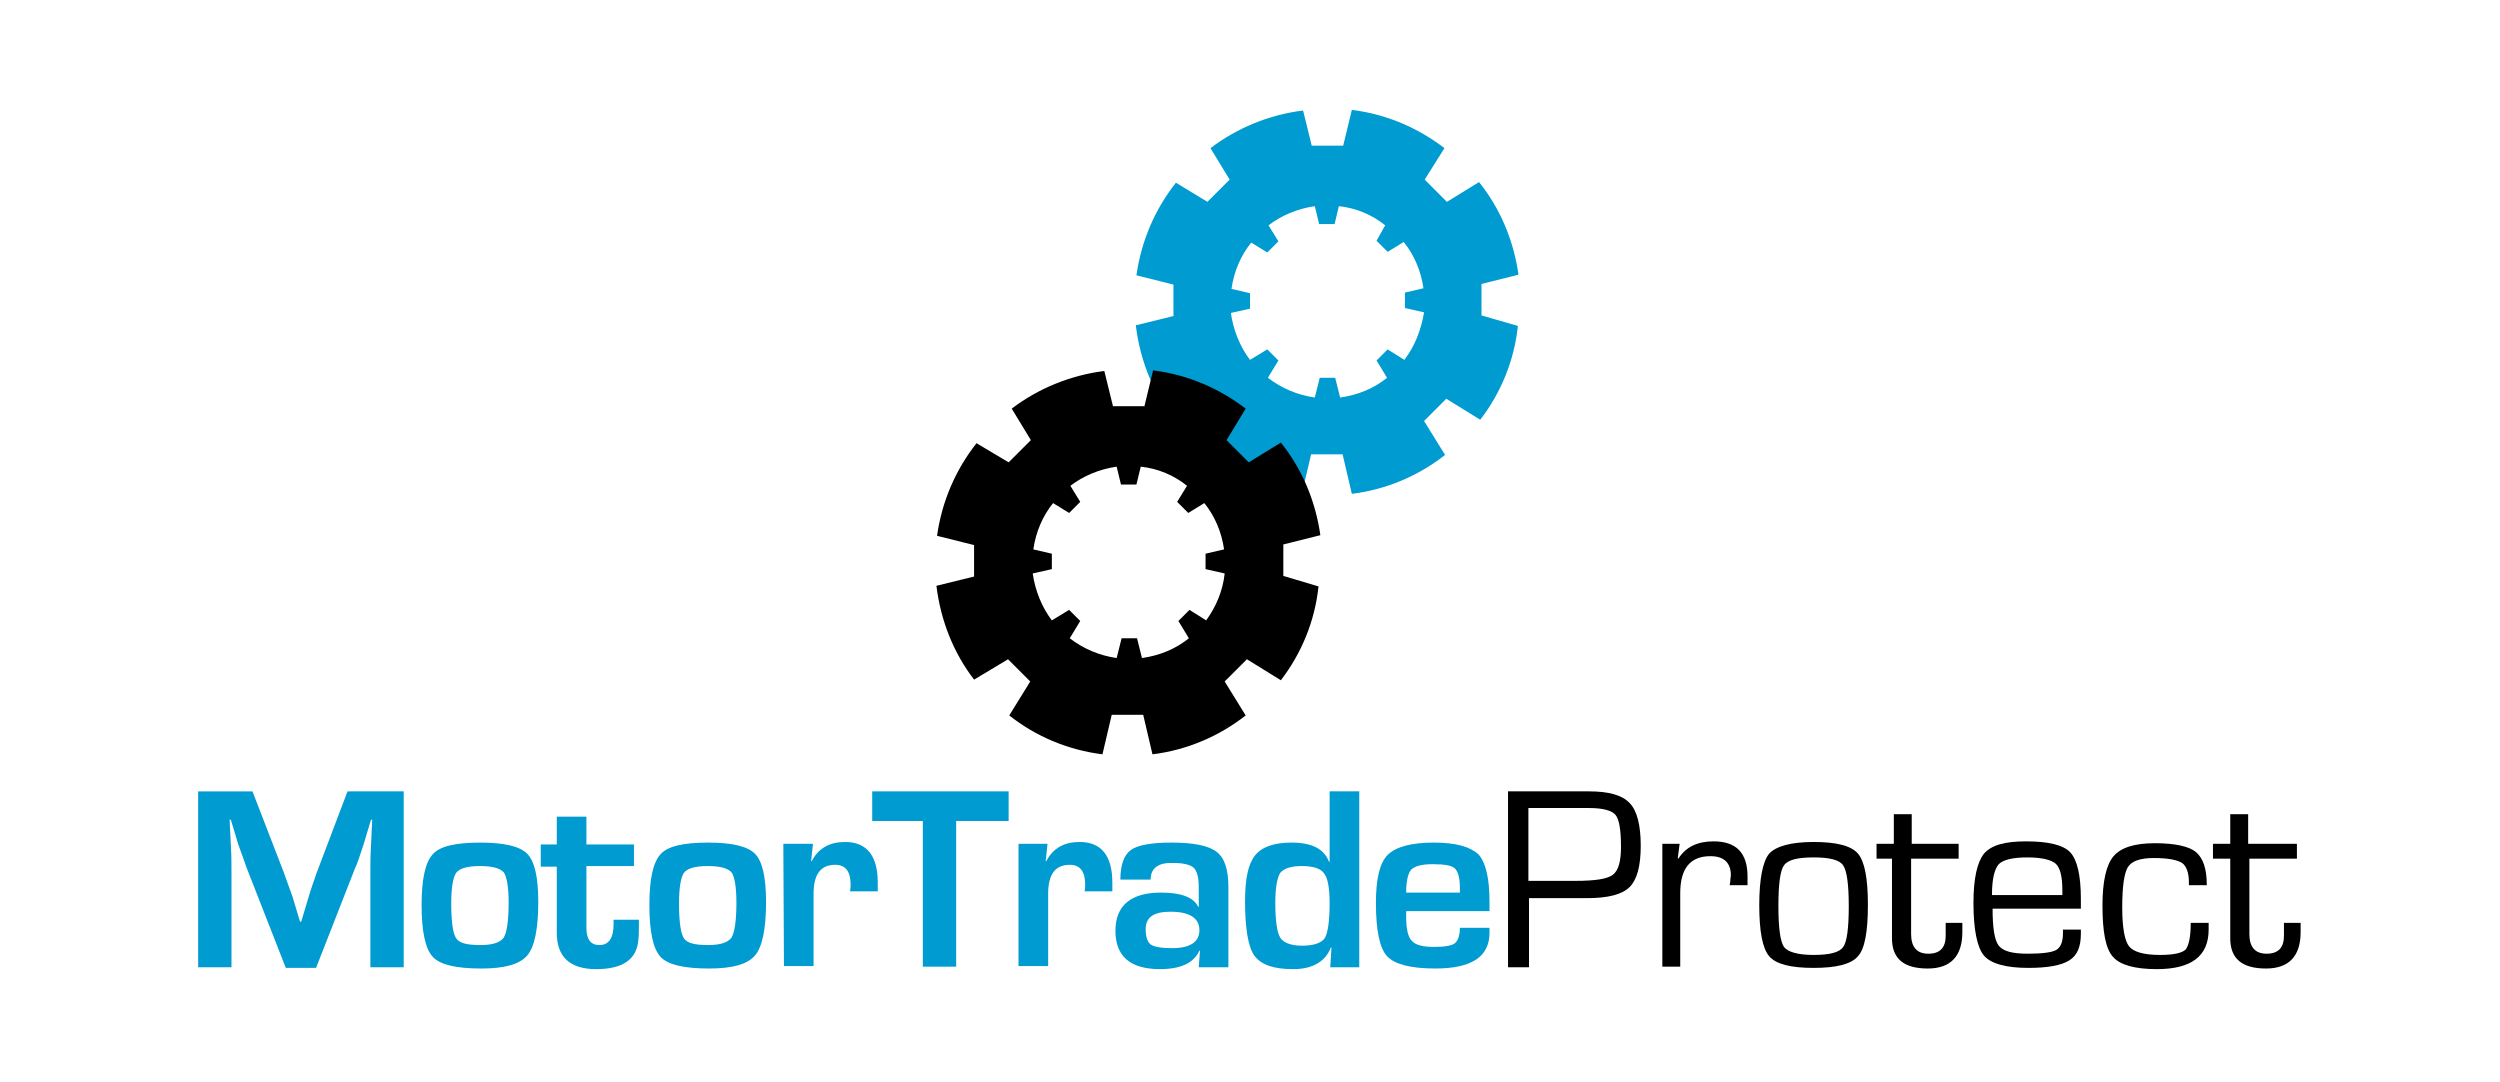 <?xml version="1.0" encoding="utf-8"?>
<!-- Generator: Adobe Illustrator 22.1.0, SVG Export Plug-In . SVG Version: 6.00 Build 0)  -->
<svg version="1.1" id="Layer_1" xmlns="http://www.w3.org/2000/svg" xmlns:xlink="http://www.w3.org/1999/xlink" x="0px" y="0px"
	 viewBox="0 0 405 175.3" style="enable-background:new 0 0 405 175.3;" xml:space="preserve">
<style type="text/css">
	.st0{fill:#009BD0;}
</style>
<g>
	<g>
		<path class="st0" d="M65.4,128.2v28.5H60v-15.5c0-1.2,0-2.6,0.1-4.2l0.1-2.1l0.1-2.1h-0.2l-0.6,2l-0.6,2c-0.6,1.8-1,3.1-1.4,3.9
			l-6.3,16.1h-4.9L40,140.7c-0.3-0.9-0.8-2.2-1.4-3.9l-0.6-2l-0.6-2h-0.2l0.1,2.1l0.1,2.1c0.1,1.6,0.1,3,0.1,4.2v15.5h-5.4v-28.5
			h8.8l5.1,13.2c0.3,0.9,0.8,2.2,1.4,3.9l0.6,2l0.6,2h0.2l0.6-2l0.6-2c0.5-1.7,1-3,1.3-3.9l5-13.2L65.4,128.2L65.4,128.2z"/>
		<path class="st0" d="M77.8,136.5c3.9,0,6.4,0.6,7.6,1.8s1.8,3.8,1.8,7.8c0,4.4-0.6,7.3-1.8,8.7c-1.2,1.4-3.6,2.1-7.4,2.1
			c-4.1,0-6.7-0.6-7.9-1.9c-1.2-1.3-1.8-4.1-1.8-8.4c0-4.2,0.6-6.9,1.8-8.2C71.2,137.1,73.8,136.5,77.8,136.5z M77.7,140.3
			c-2,0-3.3,0.4-3.8,1.1c-0.5,0.7-0.8,2.4-0.8,5c0,3,0.3,4.9,0.8,5.6c0.5,0.8,1.8,1.1,3.9,1.1c2,0,3.2-0.4,3.8-1.2
			c0.5-0.8,0.8-2.7,0.8-5.7c0-2.5-0.3-4.2-0.8-4.9C80.9,140.6,79.7,140.3,77.7,140.3z"/>
		<path class="st0" d="M102.7,136.7v3.6H95v10c0,1.9,0.7,2.8,2.1,2.8c1.5,0,2.3-1.1,2.3-3.4V149h4.1v1c0,0.9,0,1.7-0.1,2.4
			c-0.3,3-2.5,4.6-6.8,4.6s-6.4-2-6.4-5.9v-10.7h-2.6v-3.6h2.6v-4.5H95v4.5h7.7V136.7z"/>
		<path class="st0" d="M114.7,136.5c3.9,0,6.4,0.6,7.6,1.8s1.8,3.8,1.8,7.8c0,4.4-0.6,7.3-1.8,8.7c-1.2,1.4-3.6,2.1-7.4,2.1
			c-4.1,0-6.7-0.6-7.9-1.9c-1.2-1.3-1.8-4.1-1.8-8.4c0-4.2,0.6-6.9,1.8-8.2C108.1,137.1,110.7,136.5,114.7,136.5z M114.6,140.3
			c-2,0-3.3,0.4-3.8,1.1c-0.5,0.7-0.8,2.4-0.8,5c0,3,0.3,4.9,0.8,5.6c0.5,0.8,1.8,1.1,3.9,1.1c2,0,3.2-0.4,3.8-1.2
			c0.5-0.8,0.8-2.7,0.8-5.7c0-2.5-0.3-4.2-0.8-4.9C117.8,140.6,116.6,140.3,114.6,140.3z"/>
		<path class="st0" d="M126.9,136.7h4.8l-0.3,2.8h0.1c1.1-2.1,2.9-3.1,5.4-3.1c3.5,0,5.3,2.2,5.3,6.6v1.4h-4.5
			c0.1-0.5,0.1-0.9,0.1-1.1c0-2.1-0.8-3.2-2.5-3.2c-2.4,0-3.5,1.6-3.5,4.7v11.7H127L126.9,136.7L126.9,136.7z"/>
		<path class="st0" d="M154.9,133v23.6h-5.4V133h-8.2v-4.8h22.1v4.8H154.9z"/>
		<path class="st0" d="M164.9,136.7h4.8l-0.3,2.8h0.1c1.1-2.1,2.9-3.1,5.4-3.1c3.5,0,5.3,2.2,5.3,6.6v1.4h-4.5
			c0.1-0.5,0.1-0.9,0.1-1.1c0-2.1-0.8-3.2-2.5-3.2c-2.4,0-3.5,1.6-3.5,4.7v11.7H165v-19.8H164.9z"/>
		<path class="st0" d="M186.4,142.5h-4.9c0-2.4,0.6-4,1.7-4.8c1.1-0.8,3.3-1.2,6.6-1.2c3.6,0,6,0.5,7.3,1.5s1.9,2.9,1.9,5.7v13h-4.8
			l0.2-2.7h-0.1c-0.9,2-3,3-6.4,3c-4.8,0-7.2-2.1-7.2-6.2c0-4.1,2.5-6.2,7.4-6.2c3.3,0,5.3,0.8,6,2.3h0.1v-3.2
			c0-1.6-0.3-2.6-0.8-3.1s-1.7-0.8-3.3-0.8C187.7,139.7,186.4,140.6,186.4,142.5z M189.6,147.7c-2.7,0-4,0.9-4,2.8
			c0,1.3,0.3,2.1,0.8,2.5c0.6,0.4,1.7,0.6,3.5,0.6c2.9,0,4.4-1,4.4-2.9C194.3,148.7,192.7,147.7,189.6,147.7z"/>
		<path class="st0" d="M220.2,128.2v28.5h-4.7l0.2-3.2h-0.1c-0.9,2.3-3,3.5-6.1,3.5c-3.2,0-5.2-0.7-6.3-2.2c-1-1.4-1.5-4.4-1.5-8.8
			c0-3.6,0.5-6,1.6-7.4s3.1-2.1,5.9-2.1c3.3,0,5.3,1,6.1,3.1h0.1v-11.4L220.2,128.2L220.2,128.2z M210.9,140.3
			c-1.8,0-2.9,0.4-3.5,1.1c-0.5,0.8-0.8,2.4-0.8,4.9c0,2.9,0.3,4.8,0.8,5.6s1.7,1.3,3.5,1.3c1.9,0,3.1-0.4,3.7-1.2
			c0.5-0.8,0.8-2.7,0.8-5.7c0-2.4-0.3-4.1-0.9-4.8C214,140.7,212.7,140.3,210.9,140.3z"/>
		<path class="st0" d="M236.5,150.3h4.8v0.8c0,3.9-2.9,5.8-8.8,5.8c-4,0-6.6-0.7-7.8-2s-1.8-4.2-1.8-8.6c0-3.9,0.6-6.5,1.9-7.8
			c1.3-1.3,3.8-2,7.5-2c3.6,0,5.9,0.7,7.2,1.9c1.2,1.3,1.8,3.9,1.8,7.7v1.5h-13.5c0,0.4,0,0.7,0,0.9c0,2,0.3,3.3,0.9,3.9
			c0.6,0.7,1.8,1,3.6,1s2.9-0.2,3.4-0.6C236.2,152.4,236.5,151.5,236.5,150.3z M236.5,144.6v-0.8c0-1.6-0.3-2.6-0.8-3.1
			s-1.7-0.7-3.6-0.7c-1.8,0-2.9,0.3-3.5,0.9c-0.5,0.6-0.8,1.8-0.8,3.7L236.5,144.6L236.5,144.6z"/>
		<path d="M244.3,156.7v-28.5h12h1.1c3.2,0,5.4,0.6,6.6,1.9c1.2,1.2,1.8,3.6,1.8,6.9c0,3.3-0.6,5.5-1.8,6.7
			c-1.2,1.2-3.5,1.8-6.9,1.8h-1.2h-8.2v11.2L244.3,156.7L244.3,156.7z M247.6,142.7h7.6c3.2,0,5.2-0.3,6.1-1s1.3-2.2,1.3-4.5
			c0-2.8-0.3-4.5-0.9-5.2s-2-1.1-4.3-1.1h-1.2h-8.6V142.7z"/>
		<path d="M269.2,136.7h2.9l-0.3,2.3l0.1,0.1c1.2-1.9,3.1-2.8,5.7-2.8c3.7,0,5.5,1.9,5.5,5.7v1.4h-2.9l0.1-0.5
			c0-0.5,0.1-0.9,0.1-1.1c0-2-1.1-3.1-3.3-3.1c-3.3,0-4.9,2-4.9,6v11.9h-2.9v-19.9H269.2z"/>
		<path d="M293.8,136.4c3.7,0,6.1,0.6,7.2,1.9c1.1,1.3,1.6,4.1,1.6,8.3c0,4.3-0.5,7.1-1.6,8.3c-1.1,1.3-3.5,1.9-7.2,1.9
			s-6.1-0.6-7.2-1.9c-1.1-1.3-1.6-4.1-1.6-8.3c0-4.3,0.6-7.1,1.6-8.3C287.7,137.1,290.1,136.4,293.8,136.4z M293.8,138.9
			c-2.6,0-4.2,0.4-4.8,1.3c-0.6,0.8-0.9,3-0.9,6.6c0,3.5,0.3,5.7,0.9,6.6c0.6,0.8,2.2,1.3,4.8,1.3c2.6,0,4.2-0.4,4.8-1.3
			c0.6-0.8,0.9-3,0.9-6.6c0-3.5-0.3-5.7-0.9-6.6C298,139.3,296.4,138.9,293.8,138.9z"/>
		<path d="M317.3,136.7v2.4h-7.7v12.2c0,2.1,0.9,3.2,2.8,3.2s2.8-1,2.8-2.9v-1v-1.1h2.7v1.5c0,3.9-1.9,5.9-5.6,5.9
			c-3.9,0-5.8-1.6-5.8-4.9v-0.7v-12.2H304v-2.4h2.8v-4.8h2.9v4.8H317.3z"/>
		<path d="M334.1,150.6h3v0.7c0,2.1-0.6,3.5-1.9,4.3s-3.5,1.2-6.6,1.2c-3.7,0-6.1-0.7-7.2-2s-1.7-4.2-1.7-8.5c0-4,0.6-6.6,1.7-8
			c1.2-1.4,3.4-2,6.8-2c3.7,0,6.1,0.6,7.2,1.8s1.7,3.7,1.7,7.5v1.6h-14.3c0,3.1,0.3,5.1,1,6s2.2,1.3,4.7,1.3c2.3,0,3.9-0.2,4.6-0.6
			c0.7-0.4,1.1-1.3,1.1-2.7v-0.6H334.1z M334.1,145v-0.9c0-2.2-0.4-3.6-1.1-4.2c-0.7-0.6-2.2-1-4.6-1s-3.9,0.4-4.6,1.1
			c-0.7,0.8-1.1,2.4-1.1,5L334.1,145L334.1,145z"/>
		<path d="M354.9,149.5h2.9v1.1c0,4.3-2.8,6.4-8.4,6.4c-3.6,0-6-0.7-7.1-2c-1.2-1.3-1.7-4.1-1.7-8.3c0-3.9,0.6-6.6,1.8-8
			c1.2-1.4,3.4-2.1,6.7-2.1c3.2,0,5.5,0.5,6.6,1.4c1.2,1,1.8,2.7,1.8,5.4h-2.9v-0.5c0-1.5-0.4-2.6-1.1-3.1c-0.8-0.5-2.3-0.8-4.6-0.8
			c-2.2,0-3.6,0.5-4.2,1.5s-0.9,3.2-0.9,6.5s0.4,5.4,1.1,6.3s2.4,1.4,5,1.4c2.2,0,3.6-0.3,4.2-0.9
			C354.6,153.1,354.9,151.7,354.9,149.5z"/>
		<path d="M372.1,136.7v2.4h-7.7v12.2c0,2.1,0.9,3.2,2.8,3.2s2.8-1,2.8-2.9v-1v-1.1h2.7v1.5c0,3.9-1.9,5.9-5.6,5.9
			c-3.9,0-5.8-1.6-5.8-4.9v-0.7v-12.2h-2.8v-2.4h2.8v-4.8h2.9v4.8H372.1z"/>
	</g>
	<g>
		<path class="st0" d="M240,51.1V46l6-1.5c-0.8-5.6-3-10.8-6.4-15l-5.2,3.2l-3.6-3.6L234,24c-4.3-3.3-9.4-5.5-15-6.2l-1.4,5.8h-5.1
			l-1.4-5.7c-5.6,0.7-10.8,2.9-15,6.1l3.1,5.1l-3.6,3.6l-5.1-3.1c-3.4,4.3-5.6,9.4-6.4,15l6,1.5v5.1l-6.1,1.5
			c0.7,5.7,2.8,10.9,6.1,15.2l5.5-3.3l3.6,3.6l-3.4,5.5c4.3,3.4,9.5,5.6,15.1,6.3l1.5-6.4h5.1L219,80c5.7-0.7,10.9-3,15.1-6.3
			l-3.4-5.5l3.6-3.6l5.5,3.4c3.3-4.3,5.5-9.5,6.1-15.2L240,51.1z M227.5,58.3l-2.7-1.7l-1.8,1.8l1.7,2.8c-2.1,1.7-4.7,2.8-7.6,3.2
			l-0.8-3.2h-2.5l-0.8,3.2c-2.8-0.4-5.4-1.5-7.6-3.2l1.7-2.8l-1.8-1.8l-2.8,1.7c-1.6-2.1-2.7-4.8-3.1-7.6l3.1-0.7v-2.5l-3-0.7
			c0.4-2.8,1.5-5.4,3.2-7.5l2.6,1.6l1.8-1.8l-1.6-2.6c2.1-1.6,4.7-2.7,7.5-3.1l0.7,2.9h2.5l0.7-2.9c2.8,0.3,5.4,1.4,7.5,3.1L223,39
			l1.8,1.8l2.6-1.6c1.7,2.1,2.8,4.7,3.2,7.5l-3,0.7v2.5l3.1,0.7C230.2,53.5,229.2,56.1,227.5,58.3z"/>
		<path d="M207.9,93.3v-5.1l6-1.5c-0.8-5.6-3-10.8-6.4-15l-5.2,3.2l-3.6-3.6l3.1-5.1c-4.3-3.3-9.4-5.5-15-6.2l-1.4,5.8h-5.1
			l-1.4-5.7c-5.6,0.7-10.8,2.9-15,6.1l3.1,5.1l-3.6,3.6l-5.2-3.1c-3.4,4.3-5.6,9.4-6.4,15l6,1.5v5.1l-6.1,1.5
			c0.7,5.7,2.8,10.9,6.1,15.2l5.5-3.3l3.6,3.6l-3.4,5.5c4.3,3.4,9.5,5.6,15.1,6.3l1.5-6.4h5.1l1.5,6.4c5.7-0.7,10.9-3,15.1-6.3
			l-3.4-5.5l3.6-3.6l5.5,3.4c3.3-4.3,5.5-9.5,6.1-15.2L207.9,93.3z M195.4,100.5l-2.7-1.7l-1.8,1.8l1.7,2.8
			c-2.1,1.7-4.7,2.8-7.6,3.2l-0.8-3.2h-2.5l-0.8,3.2c-2.8-0.4-5.4-1.5-7.6-3.2l1.7-2.8l-1.8-1.8l-2.8,1.7c-1.6-2.1-2.7-4.8-3.1-7.6
			l3.1-0.7v-2.5l-3-0.7c0.4-2.8,1.5-5.4,3.2-7.5l2.6,1.6l1.8-1.8l-1.6-2.6c2.1-1.6,4.7-2.7,7.5-3.1l0.7,2.9h2.5l0.7-2.9
			c2.8,0.3,5.4,1.4,7.5,3.1l-1.6,2.6l1.8,1.8l2.6-1.6c1.7,2.1,2.8,4.7,3.2,7.5l-3,0.7v2.5l3.1,0.7C198.1,95.7,197,98.3,195.4,100.5z
			"/>
	</g>
</g>
</svg>
